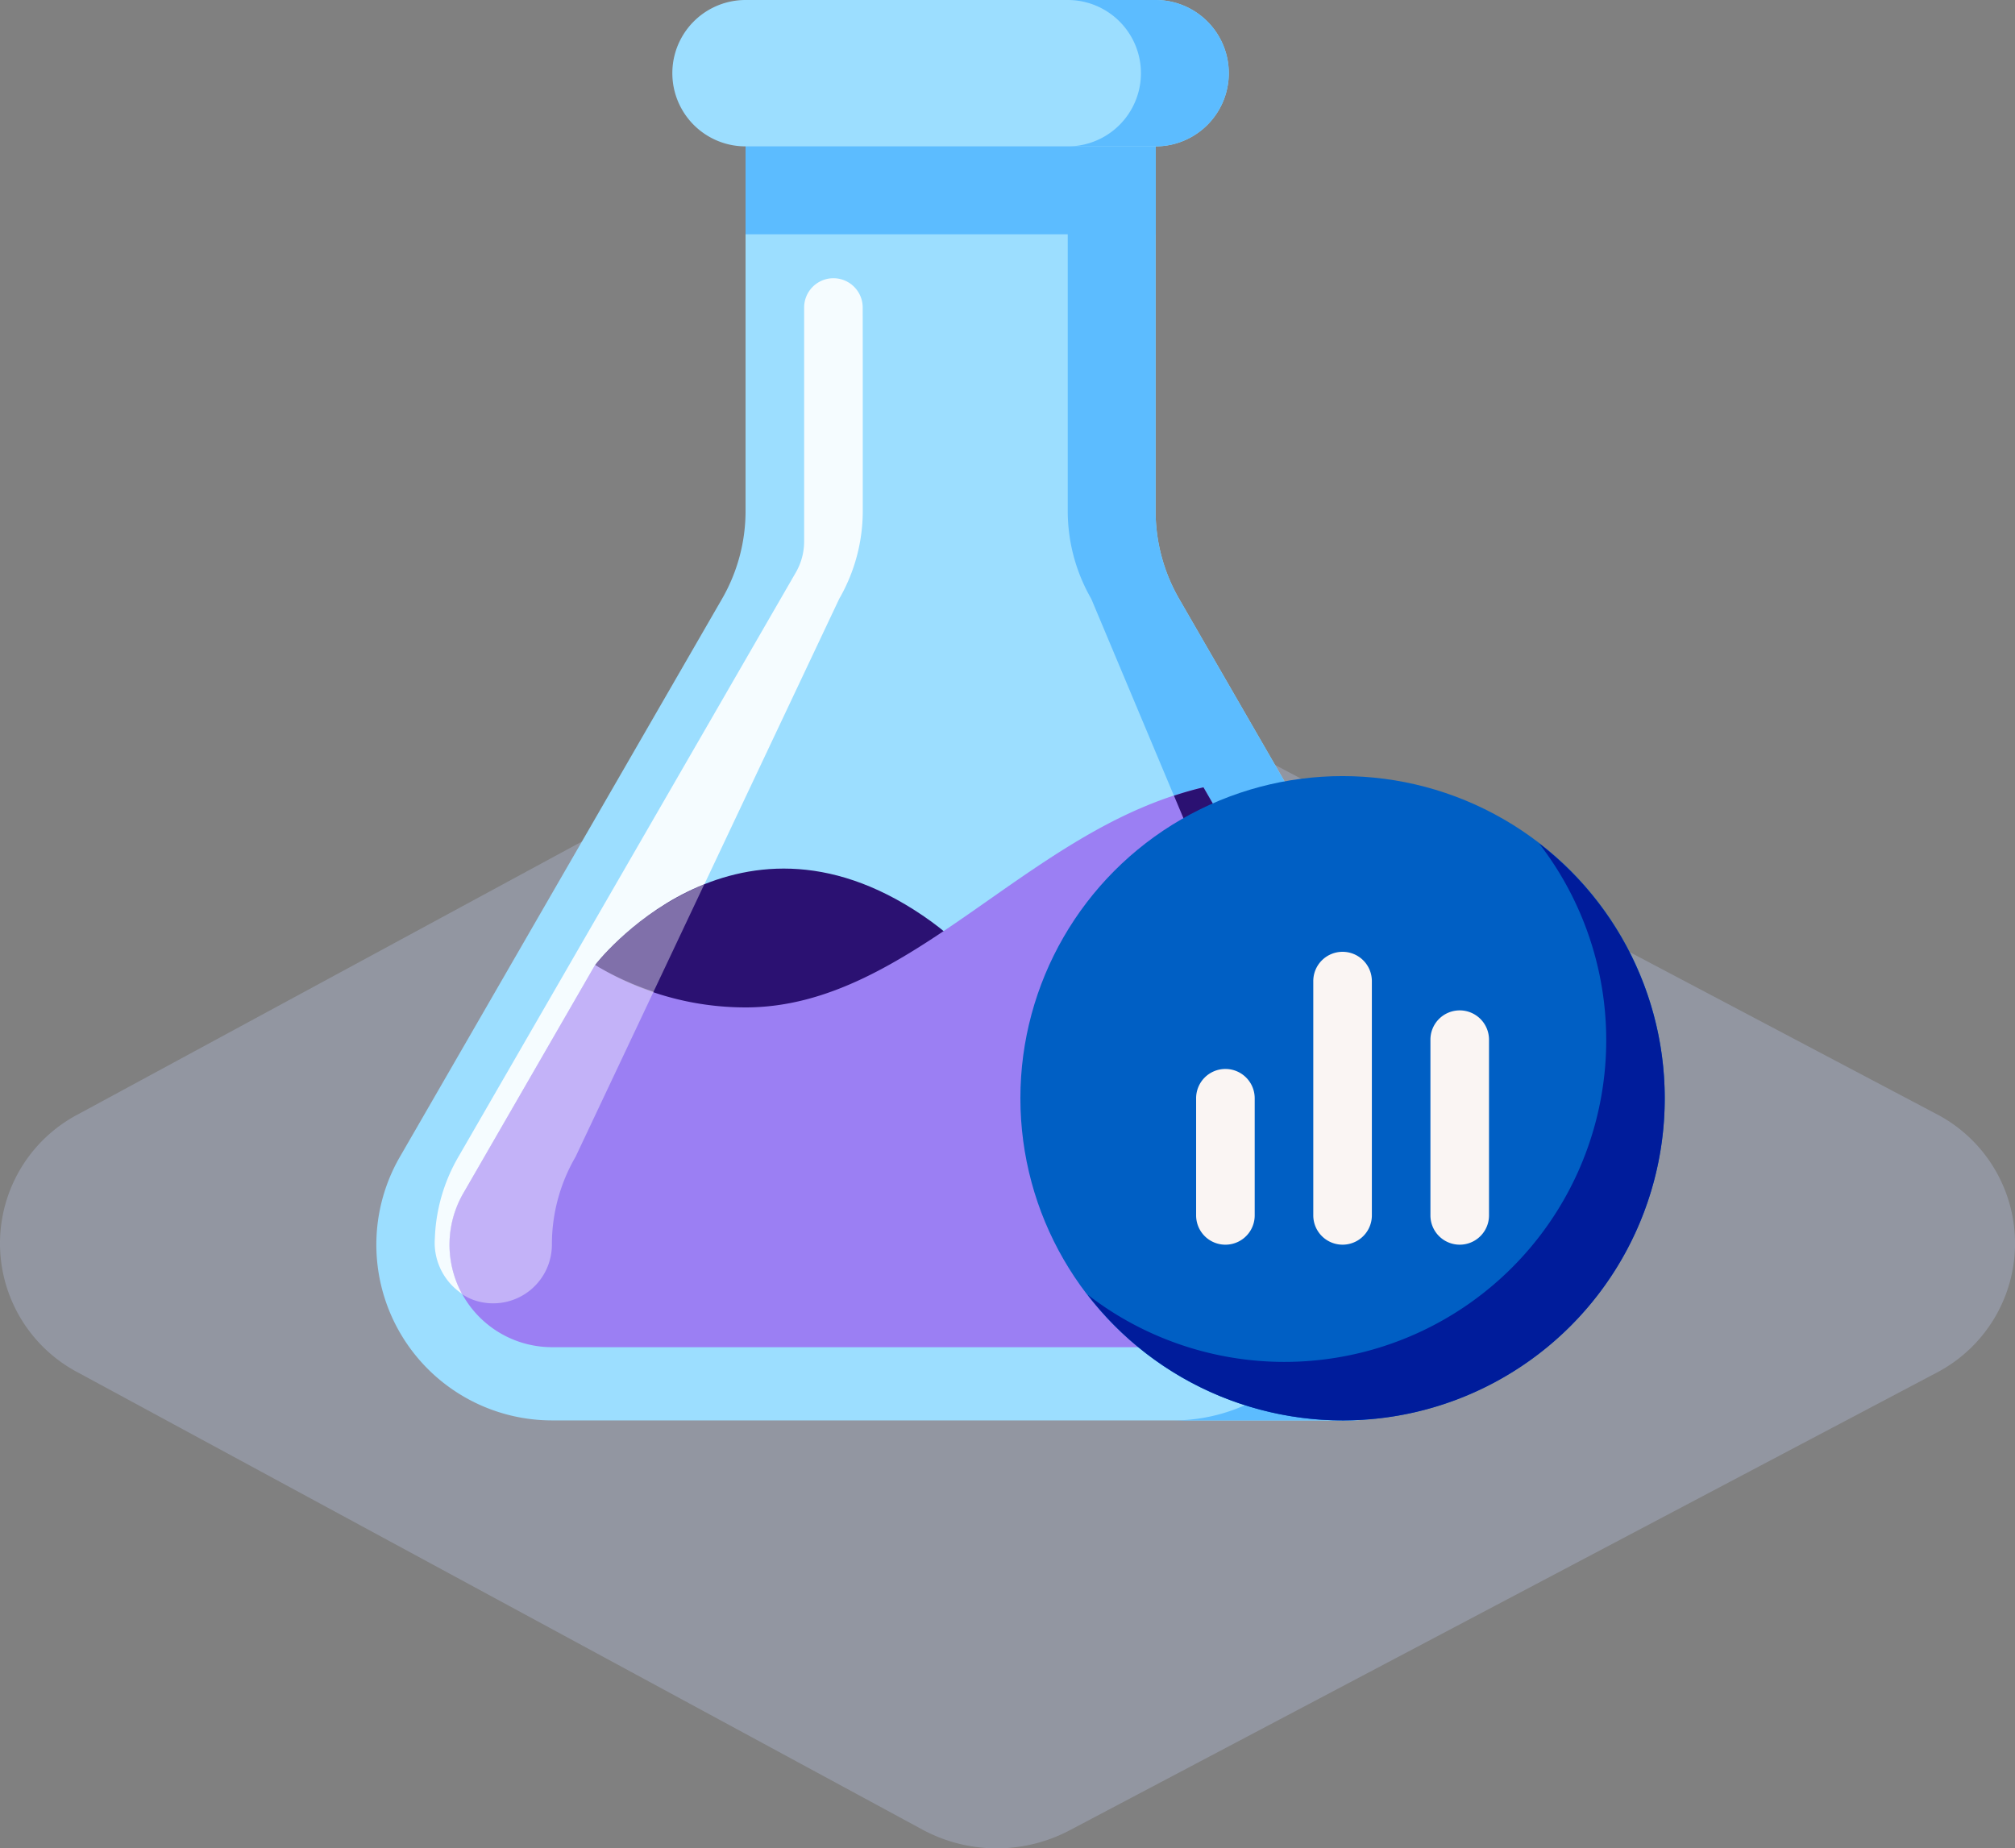 <svg xmlns="http://www.w3.org/2000/svg" width="140.406" height="128.806" viewBox="0 0 140.406 128.806"><rect x="0" y="0" width="140.406" height="128.806" fill="#808080" stroke="none"/><defs><style>.a{fill:#b8c7e9;opacity:0.32;}.b{fill:#9cdeff;}.c{fill:#5cbcff;}.d,.f{fill:#fff;}.d{opacity:0.9;}.e{fill:#2b1172;}.f{opacity:0.4;}.g{fill:#9b7ff3;}.h{fill:#005fc4;}.i{fill:#001c9b;}.j{fill:#faf5f3;}</style></defs><g transform="translate(-1064 -2466.691)"><path class="a" d="M795.7,95.648,735.362,127.5a10.9,10.9,0,0,1-10.247-.054L666.287,95.6a10.162,10.162,0,0,1,0-18.006l58.828-31.85a10.9,10.9,0,0,1,10.247-.051L795.7,77.542A10.162,10.162,0,0,1,795.7,95.648Z" transform="translate(403.162 2466.744)"></path><g transform="translate(1043.201 2151.941)"><g transform="translate(47 314.75)"><path class="b" d="M101.322,319.25v26.423a12.251,12.251,0,0,0,1.639,6.123l22.45,38.885a12.245,12.245,0,0,1-10.6,18.368H59.264a12.245,12.245,0,0,1-10.6-18.368L71.109,351.8a12.253,12.253,0,0,0,1.641-6.123V319.25Z" transform="translate(-47 -310.066)"></path><path class="c" d="M100.828,390.681,78.378,351.8a12.251,12.251,0,0,1-1.639-6.123V319.25H70.617v26.423a12.251,12.251,0,0,0,1.639,6.123l16.327,38.885a12.245,12.245,0,0,1-10.6,18.368H90.224A12.245,12.245,0,0,0,100.828,390.681Z" transform="translate(-22.417 -310.066)"></path><rect class="c" width="28.572" height="7.143" transform="translate(25.749 9.184)"></rect><path class="b" d="M90.792,314.75H62.218a5.1,5.1,0,1,0,0,10.2H90.792a5.1,5.1,0,1,0,0-10.2Z" transform="translate(-36.47 -314.75)"></path><path class="c" d="M76.74,314.75H70.617a5.1,5.1,0,1,1,0,10.2H76.74a5.1,5.1,0,1,0,0-10.2Z" transform="translate(-22.417 -314.75)"></path><path class="d" d="M78.822,326.291a2.04,2.04,0,1,0-4.08,0v16.3a4.341,4.341,0,0,1-.584,2.172L50.651,385.476a12.134,12.134,0,0,0-1.641,5.672,4.27,4.27,0,0,0,2.9,4.367,4.091,4.091,0,0,0,5.259-3.916,12.141,12.141,0,0,1,1.649-6.123l18.368-38.885a12.253,12.253,0,0,0,1.641-6.123v-10.1Z" transform="translate(-44.91 -304.862)"></path><path class="e" d="M54.48,351.129s9.547-12.462,22.831-3.447-8.457,13.731-8.457,13.731Z" transform="translate(-39.214 -283.88)"></path><path class="f" d="M54.48,350.568l3.7,2.647,3.906-8.268A19.867,19.867,0,0,0,54.48,350.568Z" transform="translate(-39.214 -283.319)"></path><path class="g" d="M118.388,369.933l-16.339-28.3c-12.227,2.812-20.368,15.337-31.905,15.337a20.079,20.079,0,0,1-10.484-2.955l-9.188,15.917a7.143,7.143,0,0,0,6.186,10.715H112.2a7.143,7.143,0,0,0,6.188-10.715Z" transform="translate(-44.394 -286.767)"></path><path class="f" d="M56.648,367.189a12.141,12.141,0,0,1,1.649-6.123l5.435-11.506a20.328,20.328,0,0,1-4.074-1.859l-9.188,15.917a7.059,7.059,0,0,0-.055,7.033,3.575,3.575,0,0,0,.973.455A4.091,4.091,0,0,0,56.648,367.189Z" transform="translate(-44.393 -280.452)"></path><path class="e" d="M92.637,377.076a7.077,7.077,0,0,0,0-7.143L76.3,341.634c-.7.161-1.382.361-2.055.582l10.566,25.166a12.15,12.15,0,0,1-.676,13.266h2.316A7.072,7.072,0,0,0,92.637,377.076Z" transform="translate(-18.643 -286.767)"></path></g><g transform="translate(91.9 368.833)"><circle class="h" cx="22.45" cy="22.45" r="22.45"></circle><path class="i" d="M102.748,343.544A22.423,22.423,0,0,1,71.294,375a22.431,22.431,0,1,0,31.454-31.454Z" transform="translate(-66.612 -338.862)"></path><g transform="translate(12.245 12.245)"><path class="j" d="M81.041,347.25A2.04,2.04,0,0,0,79,349.291v16.327a2.041,2.041,0,0,0,4.082,0V349.291A2.042,2.042,0,0,0,81.041,347.25Z" transform="translate(-70.836 -347.25)"></path><path class="j" d="M77.041,351.25A2.04,2.04,0,0,0,75,353.291v8.164a2.041,2.041,0,0,0,4.082,0v-8.164A2.042,2.042,0,0,0,77.041,351.25Z" transform="translate(-75 -343.086)"></path><path class="j" d="M85.041,349.25A2.04,2.04,0,0,0,83,351.291v12.245a2.041,2.041,0,0,0,4.082,0V351.291A2.042,2.042,0,0,0,85.041,349.25Z" transform="translate(-66.673 -345.168)"></path></g></g></g></g></svg>